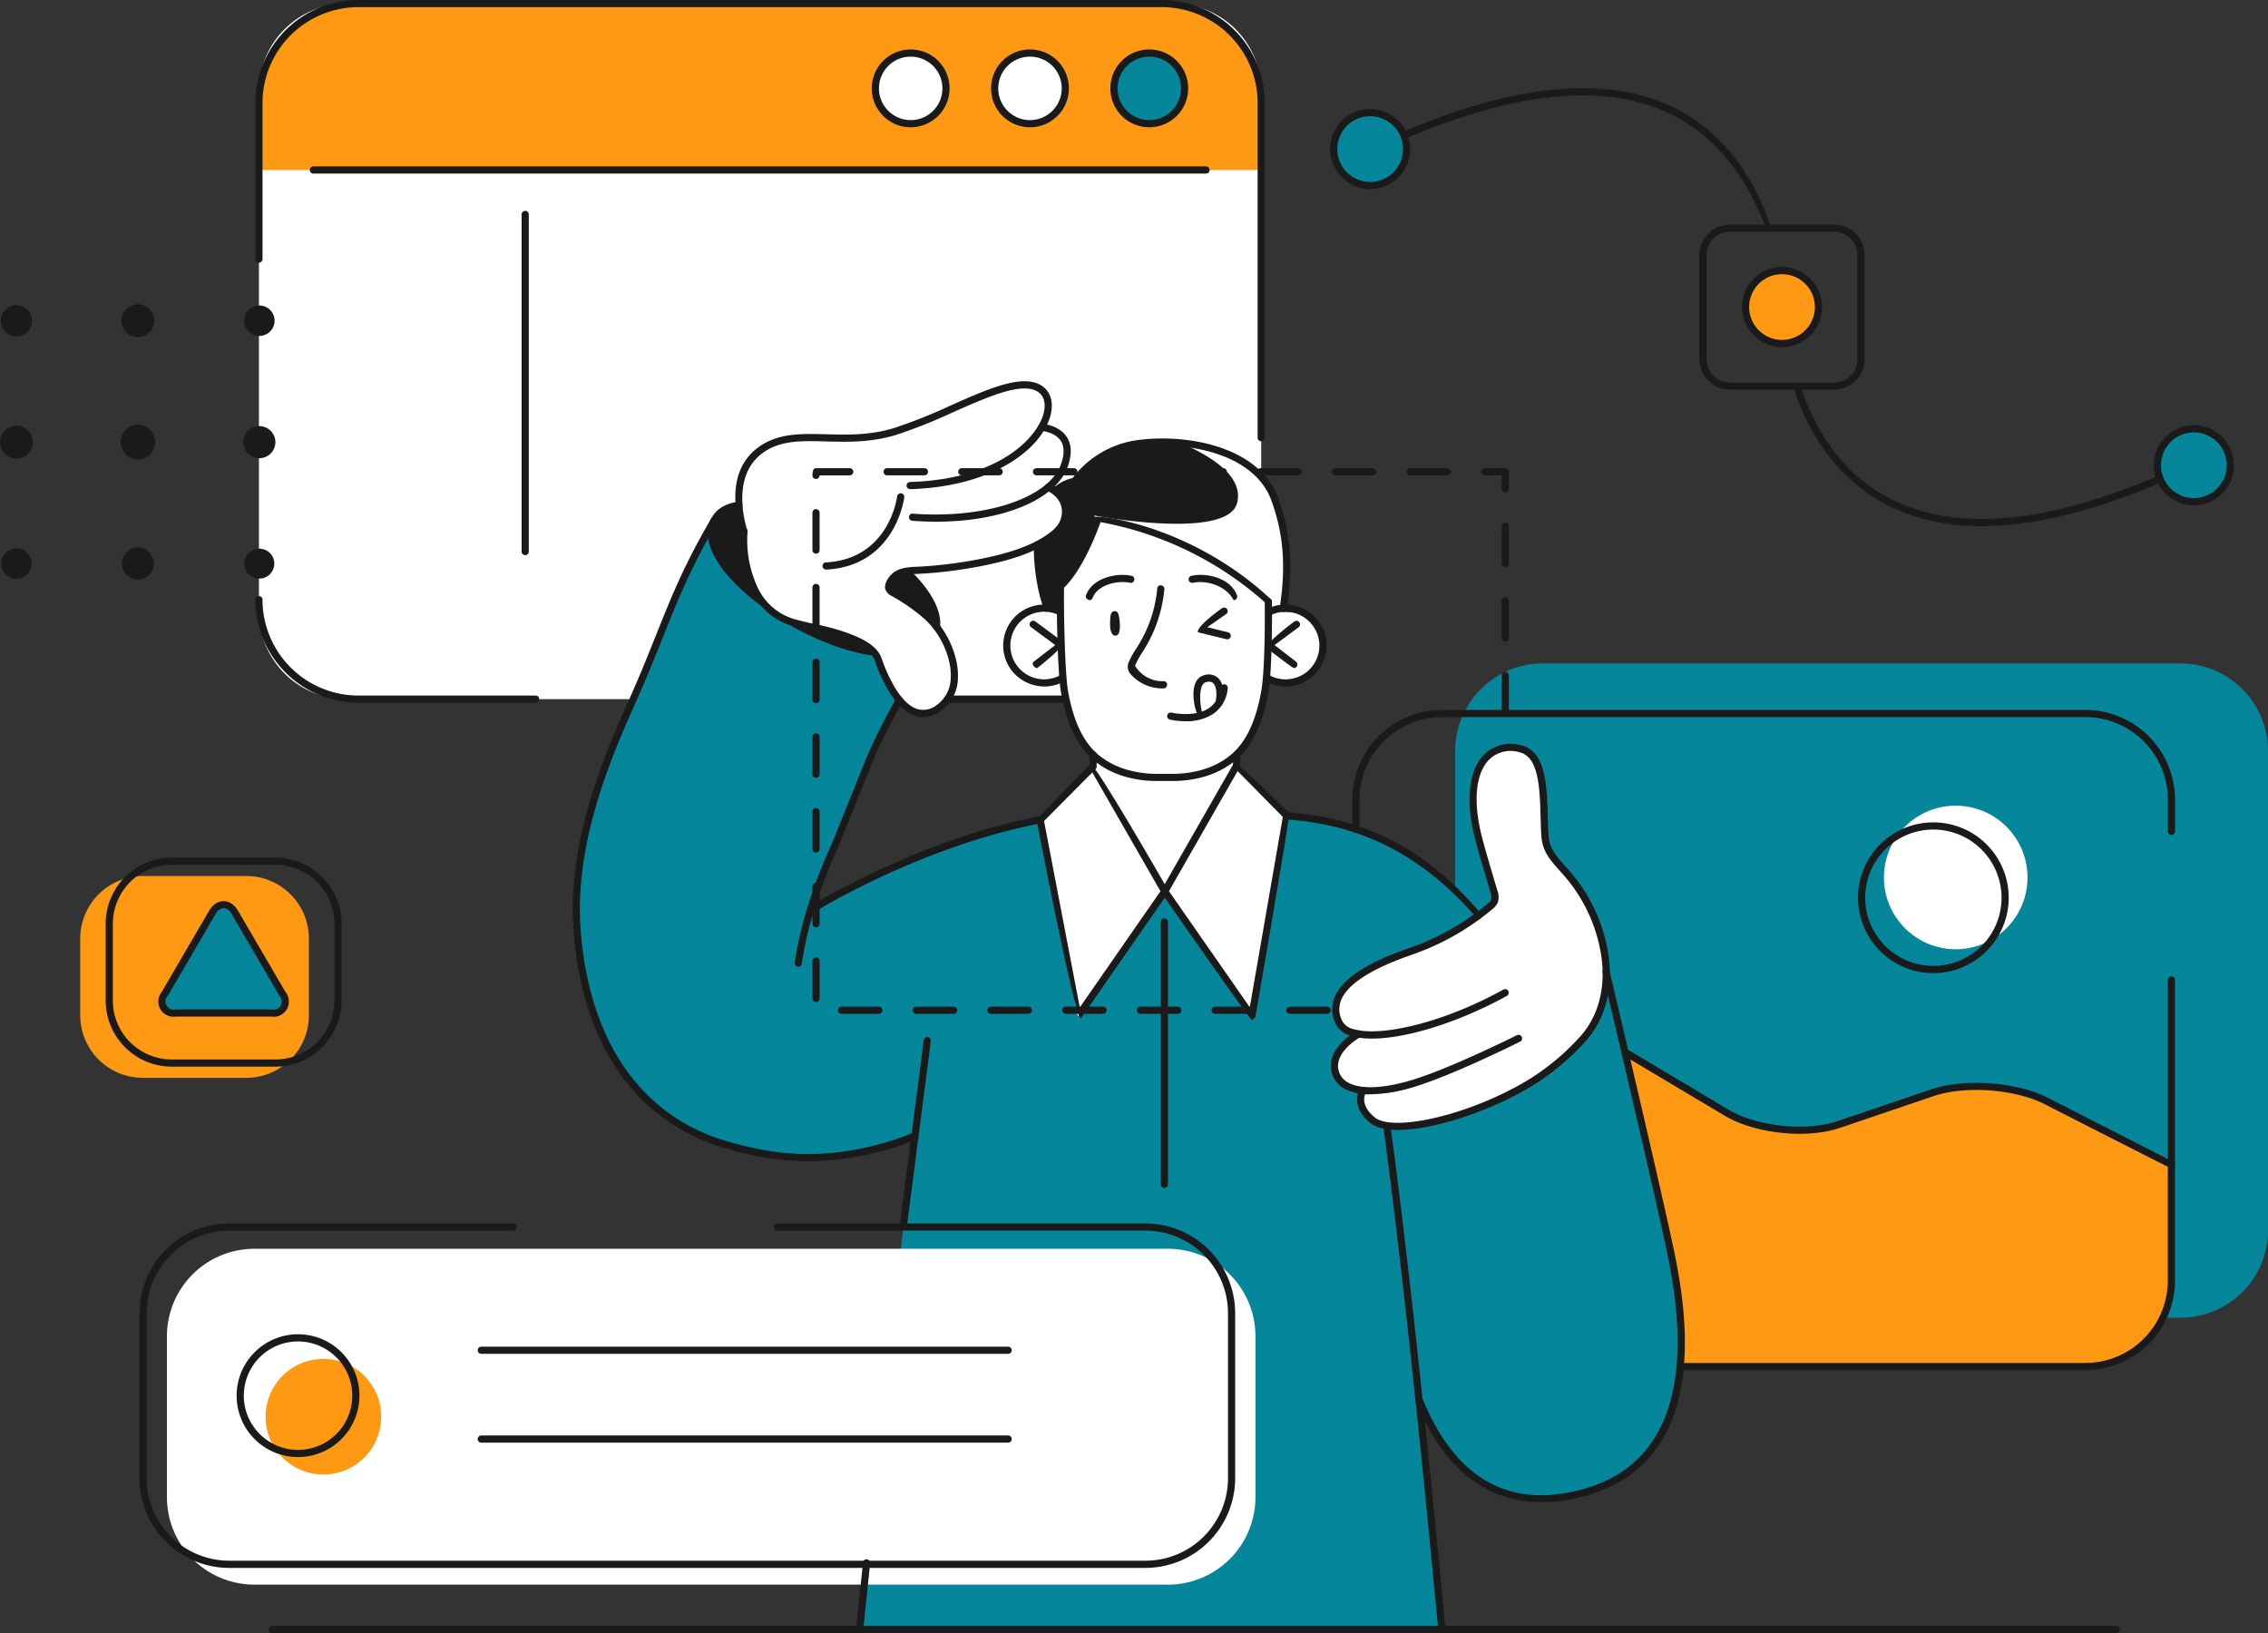 <svg xmlns="http://www.w3.org/2000/svg" width="512.314" height="368.888" viewBox="0 0 512.314 368.888">
  <rect x="0" y="0" width="512.314" height="368.888" fill="#333333" stroke="none"/>
  <g id="visioneAlveon" transform="translate(-1906.46 -98.798)">
    <path id="Tracciato_4520" data-name="Tracciato 4520" d="M1950.959,220.352h-23.435a14.148,14.148,0,0,1-14.107-14.107V188.871a14.148,14.148,0,0,1,14.107-14.107h23.435a14.148,14.148,0,0,1,14.11,14.107v17.374a14.149,14.149,0,0,1-14.11,14.107" transform="translate(11.164 121.907)" fill="#ff9914"/>
    <path id="Tracciato_4521" data-name="Tracciato 4521" d="M2135.608,256.221H1948.625a19.767,19.767,0,0,1-19.71-19.708v-117.7a19.767,19.767,0,0,1,19.71-19.708h186.983a19.769,19.769,0,0,1,19.71,19.708v117.7a19.769,19.769,0,0,1-19.71,19.708" transform="translate(36.035 0.501)" fill="#fff"/>
    <path id="Tracciato_4522" data-name="Tracciato 4522" d="M2196.55,304.11H2052.364a19.767,19.767,0,0,1-19.708-19.708V176.044a19.769,19.769,0,0,1,19.708-19.71H2196.55a19.769,19.769,0,0,1,19.71,19.71V284.4a19.767,19.767,0,0,1-19.71,19.708" transform="translate(202.514 92.331)" fill="#05869b"/>
    <path id="Tracciato_4523" data-name="Tracciato 4523" d="M2174.579,215s-1.636-.716-15.456-7.885-20.783-9.21-25.9-9.724-12.284.922-16.48,2.662-17.916,6.858-23.956,7.679-13.2-1.743-16.17-2.969-24.993-14.667-24.993-14.667-4.863,53.554-6.718,70.865h110.427a19.509,19.509,0,0,0,19.452-19.45V215.567c-.131-.352-.206-.563-.206-.563" transform="translate(222.174 146.518)" fill="#ff9914"/>
    <path id="Tracciato_4524" data-name="Tracciato 4524" d="M2061.388,210.4s-17.332,3.386-29.475,8.953-23.062,12.013-23.062,12.013,11.487-28.9,13.691-34.893a91.184,91.184,0,0,1,6.579-13.154s-5.64-7.273-5.738-10.838c0,0-11.547-1.453-19.345-7,0,0-5.642-2.368-6.671-4.647,0,0-11.531-8.577-10.732-16.178,0,0-8.093,12.826-17.691,38.488s-15.222,36.058-10.8,64.233,28.668,35.745,33.74,36.946,14.092,3.735,23.247,2.006a92.836,92.836,0,0,0,17.656-5.475l-2.652,20.562-9.917,91.333h131.413l-5.113-51.4s5.3,13.347,13.815,18.421a29.511,29.511,0,0,0,29.267.425c9.81-5.254,14.607-15.483,15.548-23.266s.612-18.423-2.594-32.671-13.36-57.74-13.36-57.74l-30.145-14.42s-10.554-15.9-26.771-19.593l-16.22-3.694Z" transform="translate(80.476 73.583)" fill="#05869b"/>
    <path id="Tracciato_4525" data-name="Tracciato 4525" d="M2083.6,217.2s1.052-9.864-3.608-17.121-8.215-11.182-9.408-13.308-.664-11.495-1.492-15.068-1.951-9.031-8.293-7.973-8.1,9.369-7.1,14.779,4.863,18.1,4.647,19.846-10.331,8.1-15.725,10.119-15.7,5.671-18.382,9.807-1.755,9.575,3.428,10.083c0,0-6.671,3.488-5.313,8.406a5.49,5.49,0,0,0,5.944,4.3s-1.13,7.236,6.239,8.153,21.409-4.152,26.261-6.765,13.362-7.056,17.042-12.432,5.916-11.672,5.759-12.823" transform="translate(185.688 103.988)" fill="#fff"/>
    <path id="Tracciato_4526" data-name="Tracciato 4526" d="M2005.266,164.66s-11.119-2.12-11.437,7.6,9.612,9.645,12.555,7.648c0,0-.193,22.75,22.37,22.393s23.177-19.168,23.177-19.168v-2.8s10.213,3.17,12.016-3.54.659-9.385-1.946-10.833-9.242-1.005-9.242-1.005v-2.326a60.445,60.445,0,0,0-19.979-13.274c-12.247-4.915-18.465-5.618-18.465-5.618s-4.928,12.526-8.337,15.212Z" transform="translate(140.193 72.11)" fill="#fff"/>
    <path id="Tracciato_4527" data-name="Tracciato 4527" d="M2008.342,162.837v6.348l-11.508,12.031,8.072,44.422,19.619-28.254,19.679,28.254,7.869-45.346-11.339-11.414.081-5.465Z" transform="translate(145.029 102.767)" fill="#fff"/>
    <path id="Tracciato_4528" data-name="Tracciato 4528" d="M2102.265,184.882a16.214,16.214,0,1,1-16.213-16.215,16.214,16.214,0,0,1,16.213,16.215" transform="translate(262.182 112.123)" fill="#fff"/>
    <path id="Tracciato_4529" data-name="Tracciato 4529" d="M2147.108,282.953H1940.645a19.765,19.765,0,0,1-19.708-19.708V226.8a19.765,19.765,0,0,1,19.708-19.71h206.464a19.768,19.768,0,0,1,19.71,19.71v36.443a19.767,19.767,0,0,1-19.71,19.708" transform="translate(23.232 173.786)" fill="#fff"/>
    <path id="Tracciato_4530" data-name="Tracciato 4530" d="M1955.613,229.7a13.06,13.06,0,1,1-13.061-13.06,13.059,13.059,0,0,1,13.061,13.06" transform="translate(36.961 189.11)" fill="#ff9914"/>
    <path id="Tracciato_4531" data-name="Tracciato 4531" d="M2132.86,99.11H1951.372a22.52,22.52,0,0,0-22.456,22.456V136.7h226.4V121.566A22.523,22.523,0,0,0,2132.86,99.11" transform="translate(36.037 0.501)" fill="#ff9914"/>
    <path id="Tracciato_4532" data-name="Tracciato 4532" d="M1998.162,174s-1.859-10.627-1.735-13.683,2.353-11.5,4.806-12.727a15.375,15.375,0,0,1,3.3-1.38s5.605-9.012,18.655-9.088,22.591,5.087,26.473,12,3.084,17.465,3.071,20.583a17.841,17.841,0,0,1-.727,5.215l-3.422.2-.263-1.9s-10.982-10.755-23.175-14.615-15.006-4.274-15.006-4.274-3.881,11.37-8.337,15.209l-.183,5.579Z" transform="translate(144.367 61.505)" fill="#1a1a1a"/>
    <path id="Tracciato_4533" data-name="Tracciato 4533" d="M2004.983,178.886s7.778,4.058,11.177,9.315,4.267,17.579-2.54,18.059-9.851-7.416-10.708-9.7-1.156-5.087-6.444-6.871-17.082-3.472-19.223-6.989-5.691-5.613-5.527-17.043c0,0-3.673-11.833,1.779-16.85s11.666-4.861,22.8-4.556,19.132-5.238,24.229-7.4,13.063-6.387,17.489-4.024,1.227,8.512,1.227,8.512,3.938,1.373,5.142,4.6-3.326,9.432-3.326,9.432,2.615.7,3.3,5.077-5.671,8.406-11.281,9.927-19.431,3.279-22.349,3.511-7.58,2.178-5.746,5" transform="translate(102.781 53.489)" fill="#fff"/>
    <path id="Tracciato_4534" data-name="Tracciato 4534" d="M1936.935,179.025c-1.4-2.391-3.683-2.391-5.079,0L1921.125,197.4c-1.4,2.391-.271,4.347,2.5,4.347h21.557c2.766,0,3.891-1.956,2.5-4.345Z" transform="translate(22.57 125.867)" fill="#05869b"/>
    <path id="Tracciato_4535" data-name="Tracciato 4535" d="M2019.047,111.376a7.978,7.978,0,1,1-7.979-7.978,7.977,7.977,0,0,1,7.979,7.978" transform="translate(155.068 7.382)" fill="#05869b"/>
    <path id="Tracciato_4536" data-name="Tracciato 4536" d="M2038.587,116.8a8.233,8.233,0,1,1-8.234-8.234,8.233,8.233,0,0,1,8.234,8.234" transform="translate(185.61 15.674)" fill="#05869b"/>
    <path id="Tracciato_4537" data-name="Tracciato 4537" d="M2110.02,144.215a8.232,8.232,0,1,1-8.233-8.234,8.235,8.235,0,0,1,8.233,8.234" transform="translate(300.242 59.67)" fill="#05869b"/>
    <path id="Tracciato_4538" data-name="Tracciato 4538" d="M2008.674,111.376a7.978,7.978,0,1,1-7.976-7.978,7.975,7.975,0,0,1,7.976,7.978" transform="translate(138.422 7.382)" fill="#ccc"/>
    <path id="Tracciato_4539" data-name="Tracciato 4539" d="M1998.328,111.376a7.978,7.978,0,1,1-7.978-7.978,7.975,7.975,0,0,1,7.978,7.978" transform="translate(121.819 7.382)" fill="#fff"/>
    <path id="Tracciato_4540" data-name="Tracciato 4540" d="M1973.867,142.646s-5.006.906-5.7,5.223,7.017,13.764,8.994,14.759h1.388s-3.884-8.749-2.607-13.511Z" transform="translate(98.946 70.365)" fill="#1a1a1a"/>
    <path id="Tracciato_4541" data-name="Tracciato 4541" d="M1976.679,153.442a27.8,27.8,0,0,1,8.586,1.524,32.438,32.438,0,0,1,5,2.472,23.181,23.181,0,0,1-13.581-4" transform="translate(112.685 87.69)" fill="#1a1a1a"/>
    <path id="Tracciato_4542" data-name="Tracciato 4542" d="M1987.408,148.338s-4.178,1.336-3.787,3.67c0,0,7.3,4.941,8.677,6.4s2.38,2.451,2.38,2.451.125-6.7-7.27-12.521" transform="translate(123.783 79.5)" fill="#1a1a1a"/>
    <path id="Tracciato_4543" data-name="Tracciato 4543" d="M2074.485,130.531a8.389,8.389,0,1,1-8.39-8.387,8.387,8.387,0,0,1,8.39,8.387" transform="translate(242.717 37.465)" fill="#ff9914"/>
    <path id="Tracciato_4544" data-name="Tracciato 4544" d="M2040.71,174.91l3.422-.206a17.892,17.892,0,0,0,.73-5.212c.013-3.118.8-13.672-3.073-20.585-3.266-5.819-10.552-10.385-20.56-11.643,6.741,2.917,13.92,7.489,12.448,13.381-2.149,8.6-32.349,2.865-32.349,2.865l.766,1.086c.169-.477,2.985-.057,15.178,3.8s23.175,14.615,23.175,14.615Z" transform="translate(152.242 61.727)" fill="#fff"/>
    <path id="Tracciato_4545" data-name="Tracciato 4545" d="M2171.146,216.722c-.37-.089-28.579-14.5-28.579-14.5-6.72-3.451-18-4.277-25.149-1.849l-21.149,7.173c-7.52,2.558-19.194,1.326-26.029-2.743l-22.667-13.506a.809.809,0,1,1,.826-1.391l22.669,13.506c6.481,3.855,17.559,5.019,24.683,2.6l21.145-7.171c7.512-2.545,19.354-1.677,26.41,1.943l28.207,14.412a.81.81,0,0,1-.367,1.532" transform="translate(225.814 146.019)" fill="#1a1a1a"/>
    <path id="Tracciato_4546" data-name="Tracciato 4546" d="M2084.618,204.161a17.023,17.023,0,1,1,17.015-17.022,17.042,17.042,0,0,1-17.015,17.022m0-32.427a15.4,15.4,0,1,0,15.395,15.4,15.427,15.427,0,0,0-15.395-15.4" transform="translate(258.573 114.445)" fill="#1a1a1a"/>
    <path id="Tracciato_4547" data-name="Tracciato 4547" d="M2044.967,222.976c-.664-.346-19.681-27.647-19.681-27.647l-18.955,27.3c-1.461-.31-9.971-44.734-9.971-44.734.222-.724,12.169-12.756,12.169-12.756,1.276.169,16.754,27.139,16.754,27.139L2040.873,165c1.281-.169,12.536,11.245,12.536,11.245.224.706-7.642,46.055-7.642,46.055-.682.667-.743.672-.8.672m-46.935-44.963,8.067,42.109,18.23-26.251-15.4-26.832Zm28.213,15.855,18.259,26.217,7.46-42.994-10.213-10.357Z" transform="translate(144.268 106.242)" fill="#1a1a1a"/>
    <path id="Tracciato_4548" data-name="Tracciato 4548" d="M2011.844,166.488a17.032,17.032,0,0,1-3.543-.367.809.809,0,0,1,.37-1.576c.054.013,5.274,1.19,8.536-1.076a6.3,6.3,0,0,0,2.555-4.621.8.8,0,0,1,.906-.7.81.81,0,0,1,.7.9,7.862,7.862,0,0,1-3.246,5.757,11.077,11.077,0,0,1-6.282,1.683" transform="translate(162.43 95.225)" fill="#1a1a1a"/>
    <path id="Tracciato_4549" data-name="Tracciato 4549" d="M2009.366,289.122a65.882,65.882,0,0,1-18.4-2.834c-20.322-5.757-32.622-23.18-34.64-49.055-1.438-18.431,5.382-36.5,12.247-51.744,2.615-5.816,4.522-10.594,6.369-15.212,3.4-8.518,6.34-15.871,12.4-26.222a.812.812,0,0,1,1.4.821c-6,10.245-8.922,17.546-12.3,26-1.854,4.634-3.766,9.427-6.4,15.274-6.775,15.058-13.516,32.888-12.107,50.952,1.961,25.152,13.85,42.067,33.466,47.623,10.852,3.076,23.409,4.957,41.723-1.99a.811.811,0,0,1,.578,1.516,67.846,67.846,0,0,1-24.339,4.868" transform="translate(79.706 71.988)" fill="#1a1a1a"/>
    <path id="Tracciato_4550" data-name="Tracciato 4550" d="M1976.184,220.26a.829.829,0,0,1-.8-.927c1.753-11.865,6.283-22.151,8.215-26.542.337-.766.6-1.37.777-1.8l6.8-16.947a130.334,130.334,0,0,1,6.355-13l.766-1.427a.8.8,0,0,1,1.094-.333.808.808,0,0,1,.336,1.094l-.765,1.433a127.969,127.969,0,0,0-6.281,12.836l-6.8,16.949c-.177.44-.453,1.065-.8,1.847-2.068,4.7-6.374,14.477-8.1,26.126a.811.811,0,0,1-.8.693" transform="translate(110.591 96.905)" fill="#1a1a1a"/>
    <path id="Tracciato_4551" data-name="Tracciato 4551" d="M1910.059,132.316a3.531,3.531,0,1,0-3.529-3.529,3.529,3.529,0,0,0,3.529,3.529" transform="translate(0.113 42.456)" fill="#1a1a1a"/>
    <path id="Tracciato_4552" data-name="Tracciato 4552" d="M1920.7,132.61a3.713,3.713,0,1,0-3.712-3.712,3.712,3.712,0,0,0,3.712,3.712" transform="translate(16.903 42.343)" fill="#1a1a1a"/>
    <path id="Tracciato_4553" data-name="Tracciato 4553" d="M1931.068,132.168a3.44,3.44,0,1,0-3.438-3.438,3.438,3.438,0,0,0,3.438,3.438" transform="translate(33.973 42.512)" fill="#1a1a1a"/>
    <path id="Tracciato_4554" data-name="Tracciato 4554" d="M1910.172,143.142a3.713,3.713,0,1,0-3.712-3.712,3.713,3.713,0,0,0,3.712,3.712" transform="translate(0 59.244)" fill="#1a1a1a"/>
    <path id="Tracciato_4555" data-name="Tracciato 4555" d="M1920.817,143.437a3.9,3.9,0,1,0-3.895-3.894,3.893,3.893,0,0,0,3.895,3.894" transform="translate(16.791 59.132)" fill="#1a1a1a"/>
    <path id="Tracciato_4556" data-name="Tracciato 4556" d="M1931.18,142.995a3.622,3.622,0,1,0-3.62-3.621,3.621,3.621,0,0,0,3.62,3.621" transform="translate(33.86 59.301)" fill="#1a1a1a"/>
    <path id="Tracciato_4557" data-name="Tracciato 4557" d="M1910,153.232a3.438,3.438,0,1,0-3.438-3.438,3.44,3.44,0,0,0,3.438,3.438" transform="translate(0.169 76.318)" fill="#1a1a1a"/>
    <path id="Tracciato_4558" data-name="Tracciato 4558" d="M1920.649,153.526a3.621,3.621,0,1,0-3.621-3.621,3.621,3.621,0,0,0,3.621,3.621" transform="translate(16.959 76.205)" fill="#1a1a1a"/>
    <path id="Tracciato_4559" data-name="Tracciato 4559" d="M1931.03,153.135a3.378,3.378,0,1,0-3.376-3.378,3.378,3.378,0,0,0,3.376,3.378" transform="translate(34.012 76.354)" fill="#1a1a1a"/>
    <path id="Tracciato_4560" data-name="Tracciato 4560" d="M2347.094,241.417H1930.57a.81.81,0,1,1,0-1.62h416.524a.81.81,0,1,1,0,1.62" transform="translate(37.391 226.269)" fill="#1a1a1a"/>
    <path id="Tracciato_4561" data-name="Tracciato 4561" d="M2003.649,151.813c.648-.1,1.081.177,1.269,2.508.206,2.6-.469,3.055-1.05,3.032s-1.169-.826-1.141-2.683.076-2.725.922-2.857" transform="translate(154.483 85.048)" fill="#1a1a1a"/>
    <path id="Tracciato_4562" data-name="Tracciato 4562" d="M2002.716,169.738a9.526,9.526,0,0,1-6.941-3.134,9.252,9.252,0,0,1,.821-13.065,9.279,9.279,0,0,1,9.546-1.657.81.81,0,1,1-.6,1.506,7.636,7.636,0,1,0-3.308,14.714,7.872,7.872,0,0,0,3.993-.841.81.81,0,1,1,.745,1.438,9.251,9.251,0,0,1-4.259,1.039" transform="translate(139.612 84.132)" fill="#1a1a1a"/>
    <path id="Tracciato_4563" data-name="Tracciato 4563" d="M1997.165,163.314c-.916-.669-.849-1.18-.495-1.451l4.85-3.748-5.43-4.019a.81.81,0,1,1,.964-1.3l6.293,4.66c.013,1.292-5.687,5.691-5.687,5.691a.8.8,0,0,1-.495.169" transform="translate(143.304 86.393)" fill="#1a1a1a"/>
    <path id="Tracciato_4564" data-name="Tracciato 4564" d="M2020.844,169.737a9.255,9.255,0,0,1-4.262-1.039.813.813,0,0,1-.346-1.094.821.821,0,0,1,1.094-.344A7.636,7.636,0,0,0,2028.465,160a7.706,7.706,0,0,0-8.1-7.142,7.609,7.609,0,0,0-2.506.591.811.811,0,0,1-.635-1.493,9.122,9.122,0,0,1,3.04-.714,9.253,9.253,0,1,1,1.159,18.47c-.2.013-.388.021-.581.021" transform="translate(176.018 84.133)" fill="#1a1a1a"/>
    <path id="Tracciato_4565" data-name="Tracciato 4565" d="M2022.478,163.311c-.495-.169-6.194-4.569-6.194-4.569.013-1.292,6.306-5.952,6.306-5.952a.82.82,0,0,1,1.136.169.808.808,0,0,1-.169,1.133l-5.434,4.022,4.847,3.746a.8.8,0,0,1,.149,1.136.813.813,0,0,1-.641.315" transform="translate(176.241 86.396)" fill="#1a1a1a"/>
    <path id="Tracciato_4566" data-name="Tracciato 4566" d="M2057.765,303.361c-10.2,0-21.231-5.071-28.5-22.888a.811.811,0,0,1,1.5-.615c7.5,18.39,19.856,25.258,36.717,20.424,28.378-8.145,20.573-44.148,18.007-55.979-3.748-17.285-13.9-60.1-14-60.532a.811.811,0,0,1,1.578-.372c.1.427,10.253,43.262,14.006,60.563,2.647,12.2,10.7,49.316-19.14,57.878a37.161,37.161,0,0,1-10.167,1.521" transform="translate(196.975 134.765)" fill="#1a1a1a"/>
    <path id="Tracciato_4567" data-name="Tracciato 4567" d="M2024.089,194.136h-3.241c-4.071,0-9.9-.839-14.547-4.824-3.566-3.058-5.926-7.965-7.215-15.009-.849-4.644-1.04-19.369-.964-24.183a.81.81,0,1,1,1.62.026c-.078,5.178.146,19.544.938,23.865,1.219,6.663,3.4,11.266,6.674,14.068,4.275,3.667,9.7,4.436,13.5,4.436h3.241c3.8,0,9.221-.768,13.49-4.436,3.274-2.8,5.455-7.405,6.676-14.068.854-4.665.878-16.269.815-20.348a.811.811,0,0,1,.8-.823.761.761,0,0,1,.823.8c.06,4.121.036,15.868-.839,20.664-1.292,7.043-3.649,11.951-7.218,15.009-4.647,3.985-10.474,4.824-14.545,4.824" transform="translate(147.072 81.082)" fill="#1a1a1a"/>
    <path id="Tracciato_4568" data-name="Tracciato 4568" d="M2001.754,168.2a.815.815,0,0,1-.813-.818l.026-2.626a.81.81,0,1,1,1.62.016l-.023,2.628a.81.81,0,0,1-.81.8" transform="translate(151.62 104.561)" fill="#1a1a1a"/>
    <path id="Tracciato_4569" data-name="Tracciato 4569" d="M2014.188,167.9a.814.814,0,0,1-.81-.839l.084-2.318a.754.754,0,0,1,.838-.781.817.817,0,0,1,.781.841l-.083,2.318a.81.81,0,0,1-.81.779" transform="translate(171.576 104.559)" fill="#1a1a1a"/>
    <path id="Tracciato_4570" data-name="Tracciato 4570" d="M2049.877,175.977a.838.838,0,0,1-.8-.935c1.8-11.508.092-18.608-1.818-24.034-4-11.378-20.705-13.865-31.3-12.018a20.783,20.783,0,0,0-12.519,7.947,11.815,11.815,0,0,0-4.363,2.224.81.81,0,1,1-1.07-1.216,9.888,9.888,0,0,1,4.28-2.183,22.177,22.177,0,0,1,13.391-8.369c11.146-1.956,28.8.8,33.114,13.078,1.975,5.616,3.743,12.956,1.888,24.821a.806.806,0,0,1-.8.685" transform="translate(146.458 61.019)" fill="#1a1a1a"/>
    <path id="Tracciato_4571" data-name="Tracciato 4571" d="M1998.812,161.5c-.863-.878-2.759-7.747-2.7-14.871a.81.81,0,1,1,1.62.01,57.372,57.372,0,0,0,1.86,13.831.813.813,0,0,1-.562,1,.789.789,0,0,1-.219.029" transform="translate(143.871 75.473)" fill="#1a1a1a"/>
    <path id="Tracciato_4572" data-name="Tracciato 4572" d="M1981.525,250.141a.827.827,0,0,1-.8-.893l1.516-14.5a.765.765,0,0,1,.891-.719.808.808,0,0,1,.721.888l-1.516,14.5a.813.813,0,0,1-.807.724" transform="translate(119.162 216.996)" fill="#1a1a1a"/>
    <path id="Tracciato_4573" data-name="Tracciato 4573" d="M1985.333,231.475a.831.831,0,0,1-.8-.914l5.308-41.119a.811.811,0,0,1,1.61.206l-5.311,41.121a.809.809,0,0,1-.8.706" transform="translate(125.27 144.327)" fill="#1a1a1a"/>
    <path id="Tracciato_4574" data-name="Tracciato 4574" d="M2039.524,310.433a.811.811,0,0,1-.808-.734c-5.525-58.555-9.708-93.4-12.245-112.333a.809.809,0,0,1,.7-.912.8.8,0,0,1,.911.7c2.537,18.942,6.726,53.817,12.253,112.4a.812.812,0,0,1-.732.883l-.076,0" transform="translate(192.578 156.704)" fill="#1a1a1a"/>
    <path id="Tracciato_4575" data-name="Tracciato 4575" d="M2001.43,154.363c-.7-.2-.917-.664-.763-1.086,1.451-4,7-5.155,10.292-4.418a.811.811,0,0,1,.612.969.787.787,0,0,1-.967.612c-2.709-.6-7.335.412-8.413,3.391a.812.812,0,0,1-.76.531" transform="translate(151.104 80.002)" fill="#1a1a1a"/>
    <path id="Tracciato_4576" data-name="Tracciato 4576" d="M2019.7,154.364c-1.844-3.511-6.476-4.522-9.177-3.923a.81.81,0,0,1-.354-1.581c3.3-.74,8.841.419,10.292,4.418a.81.81,0,0,1-.485,1.037.734.734,0,0,1-.276.049" transform="translate(165.419 80.001)" fill="#1a1a1a"/>
    <path id="Tracciato_4577" data-name="Tracciato 4577" d="M2002.883,145.759c-.662-.341-3.269-4.027-3.269-4.027a.81.81,0,0,1,1.323-.935l2.61,3.686a.812.812,0,0,1-.2,1.13.8.8,0,0,1-.467.146" transform="translate(149.252 66.851)" fill="#1a1a1a"/>
    <path id="Tracciato_4578" data-name="Tracciato 4578" d="M2061.761,193.467c-15.6-18.194-31.291-21.627-43.291-22.62a.811.811,0,0,1-.737-.878.791.791,0,0,1,.873-.74c12.313,1.021,28.415,4.545,43.778,22.906a.815.815,0,0,1-.1,1.143.8.8,0,0,1-.521.188" transform="translate(178.561 113.021)" fill="#1a1a1a"/>
    <path id="Tracciato_4579" data-name="Tracciato 4579" d="M1945.679,203.016h-21.557a3.437,3.437,0,0,1-3.2-5.566l10.731-18.379c1.651-2.829,4.824-2.834,6.476,0l10.742,18.379a3.435,3.435,0,0,1-3.2,5.566M1934.9,178.5a2.329,2.329,0,0,0-1.839,1.391l-10.729,18.379a1.863,1.863,0,0,0,1.794,3.128h21.557a1.863,1.863,0,0,0,1.795-3.128l-10.739-18.379a2.333,2.333,0,0,0-1.839-1.391" transform="translate(22.068 125.41)" fill="#1a1a1a"/>
    <path id="Tracciato_4580" data-name="Tracciato 4580" d="M2030.835,202.59a11.912,11.912,0,0,1-5.968-1.3,5.764,5.764,0,0,1-2.821-3.73c-1.329-5.428,5.423-9.156,5.709-9.312a.811.811,0,1,1,.774,1.425c-.06.034-5.941,3.292-4.91,7.5a4.158,4.158,0,0,0,2.063,2.717c2.678,1.56,7.59,1.448,13.826-.323,8.6-2.438,24.238-10.25,24.394-10.33a.811.811,0,0,1,.726,1.451c-.648.323-15.938,7.96-24.677,10.442a34.219,34.219,0,0,1-9.116,1.459" transform="translate(185.211 143.394)" fill="#1a1a1a"/>
    <path id="Tracciato_4581" data-name="Tracciato 4581" d="M2036.868,250.5c-2.787,0-5.021-.505-6.371-1.636-4.686-3.946-2.248-7.713-2.227-7.752a.812.812,0,0,1,1.354.9c-.091.141-1.6,2.654,1.92,5.616,3.717,3.131,18.273.211,30.541-6.116a53.212,53.212,0,0,0,16.238-12.459c4-4.673,5.554-11.182,4.384-18.327a35.766,35.766,0,0,0-8.109-17.413c-.394-.466-.792-.909-1.186-1.344-1.995-2.217-3.883-4.308-4.146-7.624-.114-1.417-.158-3-.2-4.634-.177-6.3-.373-13.43-4.686-14.493a6.888,6.888,0,0,0-6.932,1.636c-3.146,3.2-3.693,9.747-1.5,17.955.755,2.826,1.583,5.632,2.415,8.434l.925,3.128a4.162,4.162,0,0,1,.117,2.745,4.059,4.059,0,0,1-1.281,1.558,57.573,57.573,0,0,1-18.2,10.273c-9.07,3.144-14.417,6.58-15.9,10.2a5.571,5.571,0,0,0,.29,4.819,3.829,3.829,0,0,0,2.454,1.748c5.47,1.724,19.207-.826,33.888-8.908a.812.812,0,1,1,.784,1.422c-13.454,7.4-28.233,11.2-35.153,9.033a5.381,5.381,0,0,1-3.425-2.571,7.22,7.22,0,0,1-.336-6.155c1.688-4.134,7.207-7.77,16.865-11.122a55.95,55.95,0,0,0,17.692-9.984,2.708,2.708,0,0,0,.815-.917,2.834,2.834,0,0,0-.169-1.691l-.92-3.118c-.835-2.821-1.672-5.639-2.427-8.478-2.341-8.775-1.644-15.886,1.909-19.51a8.549,8.549,0,0,1,8.479-2.073c5.509,1.36,5.728,9.148,5.918,16.019.044,1.61.085,3.162.2,4.55.222,2.766,1.85,4.574,3.732,6.668.407.448.816.9,1.219,1.375a37.361,37.361,0,0,1,8.474,18.2c1.25,7.624-.44,14.6-4.753,19.642a54.777,54.777,0,0,1-16.723,12.849c-8.439,4.35-18.939,7.549-25.962,7.549" transform="translate(185.39 103.531)" fill="#1a1a1a"/>
    <path id="Tracciato_4582" data-name="Tracciato 4582" d="M2015.295,160.736H1989.14a.81.81,0,1,1,0-1.62h26.155a.81.81,0,1,1,0,1.62" transform="translate(131.382 96.796)" fill="#1a1a1a"/>
    <path id="Tracciato_4583" data-name="Tracciato 4583" d="M2155.816,198.474a.808.808,0,0,1-.81-.81v-75.6a21.673,21.673,0,0,0-21.646-21.651H1951.873a21.676,21.676,0,0,0-21.651,21.651V157.3a.809.809,0,1,1-1.617,0V122.069A23.294,23.294,0,0,1,1951.873,98.8H2133.36a23.294,23.294,0,0,1,23.266,23.271v75.6a.81.81,0,0,1-.81.81" transform="translate(35.537 0)" fill="#1a1a1a"/>
    <path id="Tracciato_4584" data-name="Tracciato 4584" d="M1991.926,174.572h-40.053A23.293,23.293,0,0,1,1928.6,151.3a.81.81,0,1,1,1.62,0,21.67,21.67,0,0,0,21.649,21.648h40.053a.81.81,0,1,1,0,1.62" transform="translate(35.536 82.96)" fill="#1a1a1a"/>
    <path id="Tracciato_4585" data-name="Tracciato 4585" d="M2143.646,272.413H2053a.81.81,0,1,1,0-1.62h90.645a18.663,18.663,0,0,0,18.637-18.64V184.279a.81.81,0,0,1,1.621,0v67.875a20.283,20.283,0,0,1-20.258,20.26" transform="translate(233.863 135.88)" fill="#1a1a1a"/>
    <path id="Tracciato_4586" data-name="Tracciato 4586" d="M2208.758,188.6a.806.806,0,0,1-.81-.81V180.62a18.662,18.662,0,0,0-18.64-18.64H2043.994a18.662,18.662,0,0,0-18.64,18.64v6.673a.809.809,0,1,1-1.618,0V180.62a20.28,20.28,0,0,1,20.258-20.26h145.314a20.284,20.284,0,0,1,20.26,20.26v7.168a.808.808,0,0,1-.81.81" transform="translate(188.202 98.792)" fill="#1a1a1a"/>
    <path id="Tracciato_4587" data-name="Tracciato 4587" d="M2145.8,282.7H1938.814a20.284,20.284,0,0,1-20.26-20.26V225.157a20.284,20.284,0,0,1,20.26-20.262h64.124a.81.81,0,0,1,0,1.62h-64.124a18.666,18.666,0,0,0-18.642,18.642v37.279a18.663,18.663,0,0,0,18.642,18.637H2145.8a18.66,18.66,0,0,0,18.639-18.637V225.157a18.663,18.663,0,0,0-18.639-18.642H2062.66a.81.81,0,0,1,0-1.62H2145.8a20.284,20.284,0,0,1,20.26,20.262v37.279a20.284,20.284,0,0,1-20.26,20.26" transform="translate(19.41 170.26)" fill="#1a1a1a"/>
    <path id="Tracciato_4588" data-name="Tracciato 4588" d="M1972.179,166.607c-.948-1.055-5.176-13.25,2.9-19.572,4.483-3.509,9.935-3.352,15.712-3.2,4.574.125,9.763.268,15.2-1.381a117.009,117.009,0,0,0,12.859-5.113c8.825-3.915,16.449-7.3,20.713-4.384,1.98,1.352,2.647,3.931,1.781,6.9-2.18,7.478-13,15.8-31.6,16.381a.822.822,0,0,1-.833-.787.807.807,0,0,1,.784-.834c20.479-.646,28.64-10.234,30.093-15.217.67-2.292.253-4.155-1.141-5.105-3.509-2.4-11.1.961-19.145,4.524a117.769,117.769,0,0,1-13.045,5.186c-5.688,1.722-11.021,1.576-15.717,1.446-5.707-.154-10.638-.292-14.667,2.863-7.15,5.6-3.175,17.1-3.133,17.212a.811.811,0,0,1-.495,1.034.79.79,0,0,1-.269.047" transform="translate(102.332 53.057)" fill="#1a1a1a"/>
    <path id="Tracciato_4589" data-name="Tracciato 4589" d="M1991.4,157.672q-2.63,0-5.364-.206a.809.809,0,0,1-.745-.87.763.763,0,0,1,.867-.745c16.4,1.245,30.778-3.569,33.471-11.2.787-2.23.758-4-.086-5.269-1.342-2.019-4.326-2.217-4.358-2.217a.812.812,0,0,1-.763-.857.834.834,0,0,1,.857-.763c.156.013,3.829.253,5.613,2.938,1.138,1.714,1.229,3.97.263,6.707-2.664,7.551-14.784,12.479-29.756,12.482" transform="translate(126.508 58.97)" fill="#1a1a1a"/>
    <path id="Tracciato_4590" data-name="Tracciato 4590" d="M1978.594,158.812a.811.811,0,0,1-.042-1.62c14.334-.763,16.082-14.761,16.1-14.9a.841.841,0,0,1,.9-.716.814.814,0,0,1,.713.9c-.015.154-1.932,15.5-17.624,16.34Z" transform="translate(114.455 68.645)" fill="#1a1a1a"/>
    <path id="Tracciato_4591" data-name="Tracciato 4591" d="M2011.956,193.464a5.936,5.936,0,0,1-1.9-.315c-4.834-1.625-7.884-9.195-8.971-12.373-.883-2.584-4.634-4-6.876-4.84a49.825,49.825,0,0,0-6.942-1.878c-1.406-.31-2.818-.62-4.214-1a15.014,15.014,0,0,1-9.919-8.176A26.93,26.93,0,0,1,1970.7,151.5a.838.838,0,0,1,.857-.761.814.814,0,0,1,.763.854,25.265,25.265,0,0,0,2.271,12.578,13.274,13.274,0,0,0,8.89,7.327c1.37.372,2.753.677,4.134.979a51.743,51.743,0,0,1,7.166,1.941c2.508.946,6.71,2.527,7.84,5.835.786,2.3,3.688,9.927,7.952,11.365a4.826,4.826,0,0,0,4.395-.813,7.655,7.655,0,0,0,3.251-6.155c.255-4.623-2.389-10.372-6.286-13.667a43.56,43.56,0,0,0-7-4.847,2.7,2.7,0,0,1-1.5-1.563,2.411,2.411,0,0,1,.153-1.477,5.226,5.226,0,0,1,3.425-3.121,13.478,13.478,0,0,1,3.326-.456,98.206,98.206,0,0,0,16.376-2.152c4.063-.912,8.749-2.18,12.672-4.7,1.333-.854,3.168-2.2,3.7-3.985,1.333-4.454-2.985-6.306-3.168-6.382a.81.81,0,0,1-.437-1.06.822.822,0,0,1,1.06-.438,6.832,6.832,0,0,1,4.1,8.348c-.69,2.3-2.828,3.886-4.376,4.881-4.139,2.654-8.991,3.975-13.193,4.915a99.842,99.842,0,0,1-16.5,2.183,12.537,12.537,0,0,0-3.086.393,3.582,3.582,0,0,0-2.389,2.162c2.886,2.248,5.605,4.134,7.879,6.056,4.257,3.6,7.137,9.906,6.859,15a9.15,9.15,0,0,1-3.967,7.413,6.986,6.986,0,0,1-3.915,1.315" transform="translate(103.002 67.309)" fill="#1a1a1a"/>
    <path id="Tracciato_4592" data-name="Tracciato 4592" d="M1953.98,220.381h-23.435a14.938,14.938,0,0,1-14.92-14.92V188.089a14.936,14.936,0,0,1,14.92-14.917h23.435a14.936,14.936,0,0,1,14.92,14.917v17.371a14.938,14.938,0,0,1-14.92,14.92m-23.435-45.588a13.313,13.313,0,0,0-13.3,13.3v17.371a13.311,13.311,0,0,0,13.3,13.3h23.435a13.308,13.308,0,0,0,13.3-13.3V188.089a13.31,13.31,0,0,0-13.3-13.3Z" transform="translate(14.708 119.352)" fill="#1a1a1a"/>
    <path id="Tracciato_4593" data-name="Tracciato 4593" d="M2084.258,155.572h-23.54a6.884,6.884,0,0,1-6.879-6.877V125.153a6.886,6.886,0,0,1,6.879-6.879h23.54a6.883,6.883,0,0,1,6.874,6.879v23.542a6.881,6.881,0,0,1-6.874,6.877m-23.54-35.677a5.264,5.264,0,0,0-5.259,5.259v23.542a5.264,5.264,0,0,0,5.259,5.259h23.54a5.266,5.266,0,0,0,5.259-5.259V125.153a5.266,5.266,0,0,0-5.259-5.259Z" transform="translate(236.51 31.254)" fill="#1a1a1a"/>
    <path id="Tracciato_4594" data-name="Tracciato 4594" d="M2110.131,137.972c-5.121-13.06-12.529-21.711-22.784-26.261-14.326-6.363-33.873-4.386-58.091,5.876a.811.811,0,0,1-.63-1.5c24.644-10.442,44.62-12.414,59.38-5.866,10.531,4.673,18.444,13.9,22.891,26.67a.807.807,0,0,1-.5,1.031.733.733,0,0,1-.266.044" transform="translate(195.253 12.278)" fill="#1a1a1a"/>
    <path id="Tracciato_4595" data-name="Tracciato 4595" d="M2030.853,126.339a9.042,9.042,0,1,1,9.042-9.041,9.053,9.053,0,0,1-9.042,9.041m0-16.465a7.424,7.424,0,1,0,7.424,7.424,7.432,7.432,0,0,0-7.424-7.424" transform="translate(185.109 15.175)" fill="#1a1a1a"/>
    <path id="Tracciato_4596" data-name="Tracciato 4596" d="M2066.571,140.038a9.044,9.044,0,1,1,9.044-9.041,9.05,9.05,0,0,1-9.044,9.041m0-16.465a7.424,7.424,0,1,0,7.421,7.424,7.433,7.433,0,0,0-7.421-7.424" transform="translate(242.427 37.155)" fill="#1a1a1a"/>
    <path id="Tracciato_4597" data-name="Tracciato 4597" d="M2104.338,163.871a47.169,47.169,0,0,1-19.332-3.782c-10.539-4.683-18.455-13.922-22.894-26.717a.81.81,0,1,1,1.529-.534c4.35,12.539,11.759,21.211,22.021,25.766,14.333,6.369,33.88,4.4,58.107-5.866a.8.8,0,0,1,1.06.43.814.814,0,0,1-.43,1.065c-15.162,6.418-28.559,9.638-40.061,9.638" transform="translate(249.711 53.756)" fill="#1a1a1a"/>
    <path id="Tracciato_4598" data-name="Tracciato 4598" d="M2102.286,153.756a9.042,9.042,0,1,1,9.041-9.044,9.052,9.052,0,0,1-9.041,9.044m0-16.465a7.424,7.424,0,1,0,7.423,7.421,7.431,7.431,0,0,0-7.423-7.421" transform="translate(299.743 59.172)" fill="#1a1a1a"/>
    <path id="Tracciato_4599" data-name="Tracciato 4599" d="M2067.709,217.2H1948.7a.81.81,0,1,1,0-1.62h119.014a.81.81,0,1,1,0,1.62" transform="translate(66.477 187.407)" fill="#1a1a1a"/>
    <path id="Tracciato_4600" data-name="Tracciato 4600" d="M2067.709,224.9H1948.7a.81.81,0,1,1,0-1.62h119.014a.81.81,0,1,1,0,1.62" transform="translate(66.477 199.767)" fill="#1a1a1a"/>
    <path id="Tracciato_4601" data-name="Tracciato 4601" d="M1940.852,242.245a13.87,13.87,0,1,1,13.87-13.87,13.885,13.885,0,0,1-13.87,13.87m0-26.118a12.249,12.249,0,1,0,12.25,12.248,12.263,12.263,0,0,0-12.25-12.248" transform="translate(32.931 185.68)" fill="#1a1a1a"/>
    <path id="Tracciato_4602" data-name="Tracciato 4602" d="M2135.779,114.849H1934.134a.81.81,0,1,1,0-1.62h201.645a.81.81,0,0,1,0,1.62" transform="translate(43.111 23.158)" fill="#1a1a1a"/>
    <path id="Tracciato_4603" data-name="Tracciato 4603" d="M2011.543,120.667a8.79,8.79,0,1,1,8.788-8.788,8.8,8.8,0,0,1-8.788,8.788m0-15.957a7.167,7.167,0,1,0,7.168,7.168,7.177,7.177,0,0,0-7.168-7.168" transform="translate(154.525 6.883)" fill="#1a1a1a"/>
    <path id="Tracciato_4604" data-name="Tracciato 4604" d="M2008.674,111.376a7.978,7.978,0,1,1-7.976-7.978,7.975,7.975,0,0,1,7.976,7.978" transform="translate(138.422 7.382)" fill="#fff"/>
    <path id="Tracciato_4605" data-name="Tracciato 4605" d="M2001.2,120.667a8.79,8.79,0,1,1,8.786-8.788,8.8,8.8,0,0,1-8.786,8.788m0-15.957a7.167,7.167,0,1,0,7.166,7.168,7.174,7.174,0,0,0-7.166-7.168" transform="translate(137.924 6.883)" fill="#1a1a1a"/>
    <path id="Tracciato_4606" data-name="Tracciato 4606" d="M1990.851,120.667a8.79,8.79,0,1,1,8.786-8.788,8.8,8.8,0,0,1-8.786,8.788m0-15.957a7.167,7.167,0,1,0,7.171,7.168,7.177,7.177,0,0,0-7.171-7.168" transform="translate(121.32 6.883)" fill="#1a1a1a"/>
    <path id="Tracciato_4607" data-name="Tracciato 4607" d="M1977.162,191.647c-.922-.755-.81-1.255-.432-1.5.242-.151,24.323-15.188,52.226-20.554a.809.809,0,1,1,.3,1.589c-27.6,5.311-51.428,20.187-51.665,20.335a.793.793,0,0,1-.432.125" transform="translate(112.319 113.591)" fill="#1a1a1a"/>
    <path id="Tracciato_4608" data-name="Tracciato 4608" d="M2093.188,262.651h-8.439a.81.81,0,1,1,0-1.62h8.439a.81.81,0,0,1,0,1.62m-16.876,0h-8.437a.81.81,0,1,1,0-1.62h8.437a.81.81,0,1,1,0,1.62m-16.876,0H2051a.81.81,0,0,1,0-1.62h8.437a.81.81,0,0,1,0,1.62m-16.879,0h-8.439a.81.81,0,0,1,0-1.62h8.439a.81.81,0,1,1,0,1.62m-16.876,0h-8.44a.81.81,0,1,1,0-1.62h8.44a.81.81,0,1,1,0,1.62m-16.876,0h-8.437a.81.81,0,0,1,0-1.62h8.437a.81.81,0,0,1,0,1.62m-16.879,0h-8.439a.81.81,0,0,1,0-1.62h8.439a.81.81,0,0,1,0,1.62m-14.2-2.672a.808.808,0,0,1-.81-.81v-8.439a.81.81,0,0,1,1.62,0v8.439a.811.811,0,0,1-.81.81m0-16.879a.808.808,0,0,1-.81-.81v-8.437a.81.81,0,0,1,1.62,0v8.437a.811.811,0,0,1-.81.81m0-16.876a.808.808,0,0,1-.81-.81v-8.439a.81.81,0,0,1,1.62,0v8.439a.811.811,0,0,1-.81.81m0-16.876a.809.809,0,0,1-.81-.81V200.1a.81.81,0,0,1,1.62,0v8.439a.813.813,0,0,1-.81.81m155.694-13.878a.809.809,0,0,1-.81-.81v-8.439a.81.81,0,0,1,1.62,0v8.439a.809.809,0,0,1-.81.81m-155.694-3a.808.808,0,0,1-.81-.81v-8.439a.81.81,0,0,1,1.62,0v8.439a.811.811,0,0,1-.81.81m155.694-13.878a.808.808,0,0,1-.81-.81v-8.437a.81.81,0,0,1,1.62,0v8.437a.808.808,0,0,1-.81.81m-155.694-3a.808.808,0,0,1-.81-.81v-8.439a.81.81,0,0,1,1.62,0v8.439a.811.811,0,0,1-.81.81m155.694-13.878a.809.809,0,0,1-.81-.81v-8.439a.81.81,0,0,1,1.62,0V160.9a.809.809,0,0,1-.81.81m-155.694-3a.81.81,0,0,1-.81-.813v-8.437a.81.81,0,0,1,1.62,0V157.9a.813.813,0,0,1-.81.813m155.694-13.878a.809.809,0,0,1-.81-.807v-3.011H2128.8a.81.81,0,1,1,0-1.62h4.621a.809.809,0,0,1,.81.81v3.821a.809.809,0,0,1-.81.807m-155.694-3a.808.808,0,0,1-.81-.81c0-1.266.359-1.628.81-1.628h7.619a.81.81,0,0,1,0,1.62l-6.809.008a.811.811,0,0,1-.81.81m142.634-.818h-8.437a.81.81,0,0,1,0-1.62h8.437a.81.81,0,1,1,0,1.62m-16.874,0h-8.442a.81.81,0,0,1,0-1.62h8.442a.81.81,0,1,1,0,1.62m-16.879,0h-8.439a.81.81,0,0,1,0-1.62h8.439a.81.81,0,0,1,0,1.62m-16.879,0h-8.437a.81.81,0,1,1,0-1.62h8.437a.81.81,0,1,1,0,1.62m-16.874,0h-8.44a.81.81,0,0,1,0-1.62h8.44a.81.81,0,0,1,0,1.62m-16.879,0h-8.439a.81.81,0,0,1,0-1.62h8.439a.81.81,0,1,1,0,1.62m-16.878,0h-8.437a.81.81,0,0,1,0-1.62h8.437a.81.81,0,0,1,0,1.62m-16.876,0h-8.439a.81.81,0,0,1,0-1.62h8.439a.81.81,0,0,1,0,1.62" transform="translate(113.062 65.155)" fill="#1a1a1a"/>
    <path id="Tracciato_4609" data-name="Tracciato 4609" d="M2045.872,163.63a76.62,76.62,0,0,0-37.9-18.806c-.857,2.428-4.1,10.979-8.5,15.071a.811.811,0,0,1-1.1-1.188c4.749-4.412,8.255-14.928,8.288-15.032,1.068-.531,22.041,1.98,39.767,18.551a.819.819,0,0,1,.037,1.149.81.81,0,0,1-.591.255" transform="translate(147.08 71.915)" fill="#1a1a1a"/>
    <path id="Tracciato_4610" data-name="Tracciato 4610" d="M2011.921,172.845a9.591,9.591,0,0,1-6.991-3.2,2.555,2.555,0,0,1-.549-2.475,19.19,19.19,0,0,1,1.659-3.123,29.547,29.547,0,0,0,4.881-13.745.766.766,0,0,1,.875-.74.815.815,0,0,1,.74.878,31.373,31.373,0,0,1-5.108,14.446,18.3,18.3,0,0,0-1.521,2.831,7.249,7.249,0,0,0,6.381,3.5.76.76,0,0,1,.86.755.8.8,0,0,1-.753.86c-.162.01-.315.018-.474.018" transform="translate(156.942 81.455)" fill="#1a1a1a"/>
    <path id="Tracciato_4611" data-name="Tracciato 4611" d="M2007.934,239.331a.807.807,0,0,1-.81-.81V179.252a.81.81,0,1,1,1.62,0v59.269a.807.807,0,0,1-.81.81" transform="translate(161.542 127.809)" fill="#1a1a1a"/>
    <path id="Tracciato_4612" data-name="Tracciato 4612" d="M1980.04,165.934c-9.731-7.121-14.05-14.772-11.49-19.661,1.2-2.287,3.056-3.47,6.215-3.964a.8.8,0,0,1,.922.677.812.812,0,0,1-.675.927c-2.623.409-4.081,1.31-5.029,3.115-2.139,4.079,2.1,11.1,10.542,17.449a.808.808,0,0,1,.161,1.133.8.8,0,0,1-.646.323" transform="translate(98.478 69.804)" fill="#1a1a1a"/>
    <path id="Tracciato_4613" data-name="Tracciato 4613" d="M1993.743,160.626c-5.3-.7-10.882-2.644-17.176-5.944q-.582-.3-1.156-.62a.81.81,0,1,1,.782-1.42q.559.309,1.125.6c6.124,3.214,11.534,5.1,16.535,5.77a.81.81,0,0,1-.11,1.612" transform="translate(109.975 86.247)" fill="#1a1a1a"/>
    <path id="Tracciato_4614" data-name="Tracciato 4614" d="M1992.411,162.163a.831.831,0,0,1-.81-.9c.359-3.245-1.993-7.45-6.624-11.836a.811.811,0,0,1,1.115-1.177c5.006,4.746,7.541,9.429,7.121,13.19a.812.812,0,0,1-.8.721" transform="translate(125.597 79.006)" fill="#1a1a1a"/>
    <path id="Tracciato_4615" data-name="Tracciato 4615" d="M2011.051,166.645c-.967-1.409-2.4-8.265,1.349-9.21a3.165,3.165,0,0,1,3.164.669c1.378,1.349,1.371,3.977.944,5.814a.811.811,0,0,1-1.579-.367c.357-1.539.3-3.509-.5-4.287-.13-.135-.536-.539-1.631-.255-1.75.44-1.4,4.673-.953,6.65a.814.814,0,0,1-.615.969,1.045,1.045,0,0,1-.177.018" transform="translate(166.09 93.872)" fill="#1a1a1a"/>
    <path id="Tracciato_4616" data-name="Tracciato 4616" d="M1952.505,194.846a.809.809,0,0,1-.81-.81V117.894a.81.81,0,0,1,1.62,0v76.142a.809.809,0,0,1-.81.81" transform="translate(72.591 29.345)" fill="#1a1a1a"/>
    <path id="Tracciato_4617" data-name="Tracciato 4617" d="M2016.948,158.663c-.193-.023-6.6-1.6-6.6-1.6-.266-1.453,5.457-5.434,5.457-5.434a.822.822,0,0,1,1.13.2.813.813,0,0,1-.205,1.13l-4.251,2.959,4.665,1.149a.81.81,0,0,1-.2,1.6" transform="translate(166.7 84.551)" fill="#1a1a1a"/>
  </g>
</svg>

